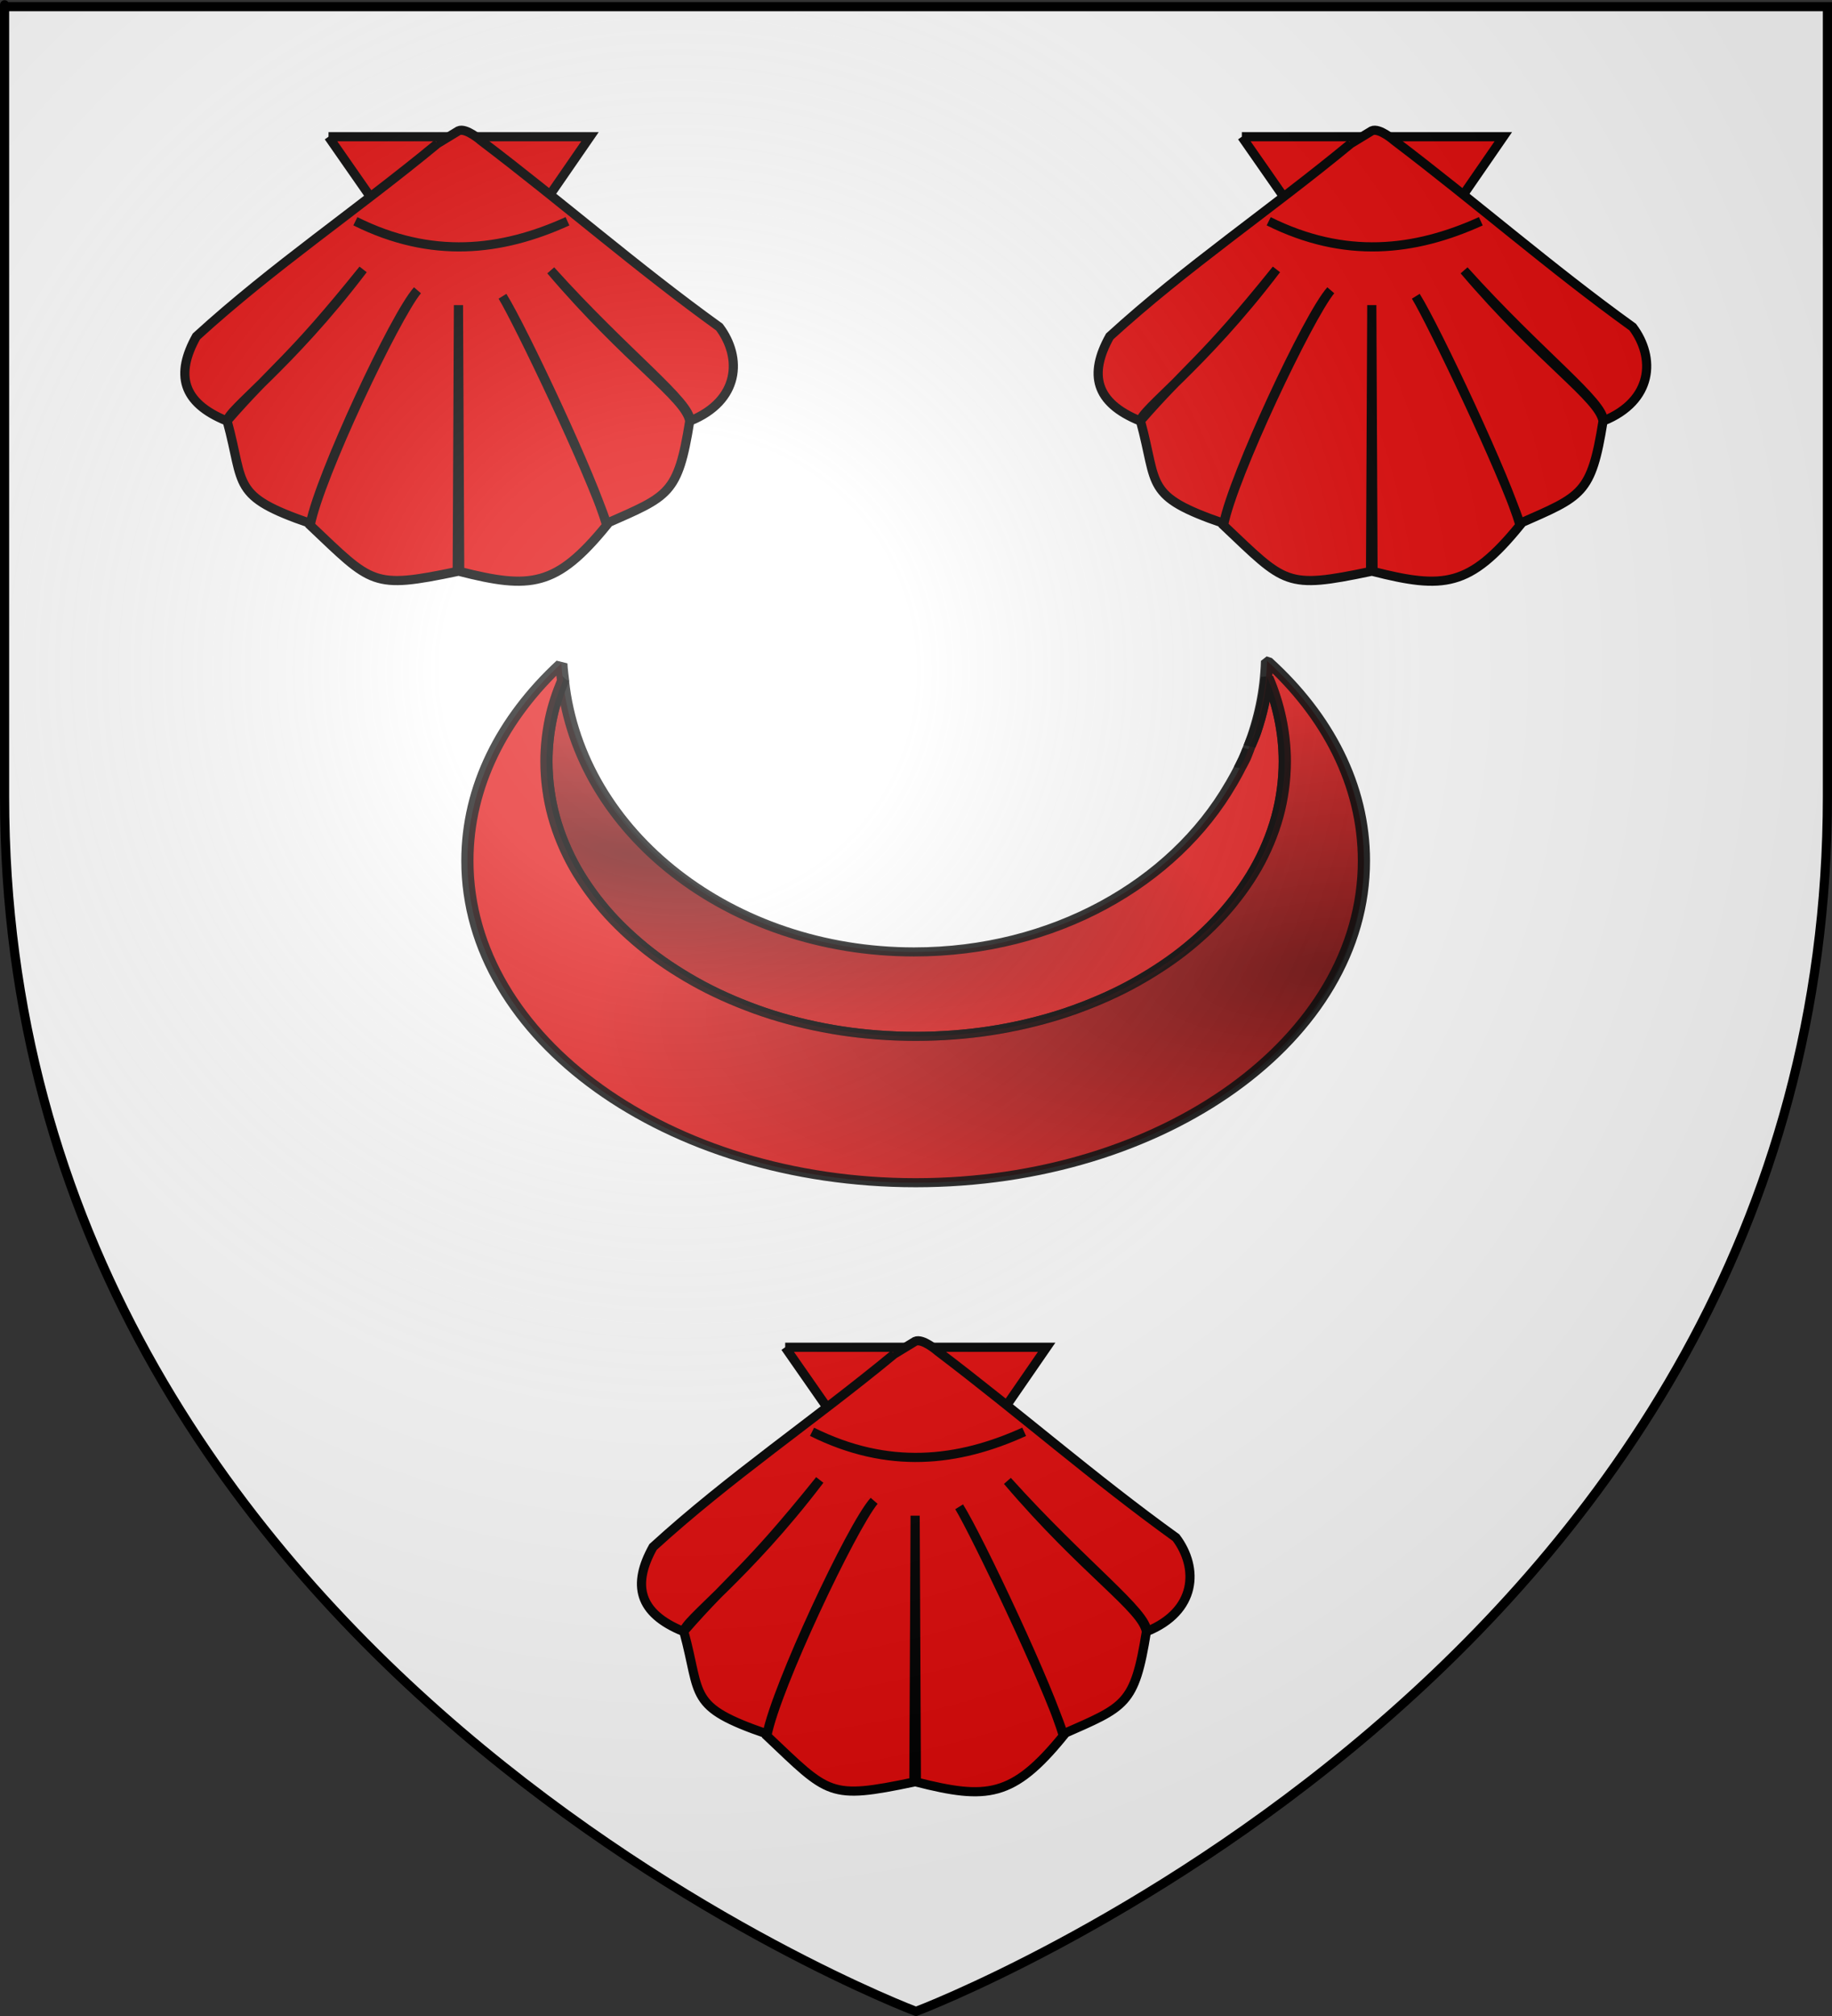<?xml version="1.0" encoding="UTF-8" standalone="no"?>
<svg
   xmlns:dc="http://purl.org/dc/elements/1.1/"
   xmlns:cc="http://creativecommons.org/ns#"
   xmlns:rdf="http://www.w3.org/1999/02/22-rdf-syntax-ns#"
   xmlns:svg="http://www.w3.org/2000/svg"
   xmlns="http://www.w3.org/2000/svg"
   xmlns:xlink="http://www.w3.org/1999/xlink"
   xmlns:sodipodi="http://sodipodi.sourceforge.net/DTD/sodipodi-0.dtd"
   xmlns:inkscape="http://www.inkscape.org/namespaces/inkscape"
   height="660"
   width="600"
   version="1.0"
   id="svg2"
   sodipodi:version="0.32"
   inkscape:version="0.48.1 "
   sodipodi:docname="Ecu_d'argent_au_croissant_de_gueules.svg"
   inkscape:export-filename="/Users/olivier/Desktop/Blason Rouge/Blason_Vide_3D.png"
   inkscape:export-xdpi="144"
   inkscape:export-ydpi="144"
   inkscape:output_extension="org.inkscape.output.svg.inkscape">
  <rect width="100%" height="100%" fill="#333333" stroke="none"/>
  <sodipodi:namedview
     inkscape:window-height="706"
     inkscape:window-width="1366"
     inkscape:pageshadow="2"
     inkscape:pageopacity="0.0"
     guidetolerance="10.0"
     gridtolerance="10.0"
     objecttolerance="10.0"
     borderopacity="1.0"
     bordercolor="#666666"
     pagecolor="#ffffff"
     id="base"
     showgrid="false"
     height="660px"
     inkscape:zoom="0.51818182"
     inkscape:cx="-31.929823"
     inkscape:cy="484.38596"
     inkscape:window-x="-8"
     inkscape:window-y="-8"
     inkscape:current-layer="layer4"
     showguides="true"
     inkscape:guide-bbox="true"
     inkscape:window-maximized="1">
    <sodipodi:guide
       orientation="1,0"
       position="299.123,279.825"
       id="guide5038" />
  </sodipodi:namedview>
  <desc
     id="desc4">Flag of Canton of Valais (Wallis)</desc>
  <defs
     id="defs6">
    <inkscape:perspective
       sodipodi:type="inkscape:persp3d"
       inkscape:vp_x="-50 : 600 : 1"
       inkscape:vp_y="0 : 1000 : 0"
       inkscape:vp_z="700 : 600 : 1"
       inkscape:persp3d-origin="300 : 400 : 1"
       id="perspective9009" />
    <inkscape:perspective
       sodipodi:type="inkscape:persp3d"
       inkscape:vp_x="-50 : 600 : 1"
       inkscape:vp_y="0 : 1000 : 0"
       inkscape:vp_z="700 : 600 : 1"
       inkscape:persp3d-origin="300 : 400 : 1"
       id="perspective4459" />
    <inkscape:perspective
       sodipodi:type="inkscape:persp3d"
       inkscape:vp_x="-50 : 600 : 1"
       inkscape:vp_y="0 : 1000 : 0"
       inkscape:vp_z="700 : 600 : 1"
       inkscape:persp3d-origin="300 : 400 : 1"
       id="perspective10025" />
    <inkscape:perspective
       sodipodi:type="inkscape:persp3d"
       inkscape:vp_x="-50 : 600 : 1"
       inkscape:vp_y="0 : 1000 : 0"
       inkscape:vp_z="700 : 600 : 1"
       inkscape:persp3d-origin="300 : 400 : 1"
       id="perspective14654" />
    <inkscape:perspective
       sodipodi:type="inkscape:persp3d"
       inkscape:vp_x="-50 : 600 : 1"
       inkscape:vp_y="0 : 1000 : 0"
       inkscape:vp_z="700 : 600 : 1"
       inkscape:persp3d-origin="300 : 400 : 1"
       id="perspective10951" />
    <linearGradient
       id="linearGradient2893">
      <stop
         style="stop-color:white;stop-opacity:0.314;"
         offset="0"
         id="stop2895" />
      <stop
         id="stop2897"
         offset="0.19"
         style="stop-color:white;stop-opacity:0.251;" />
      <stop
         style="stop-color:#6b6b6b;stop-opacity:0.125;"
         offset="0.6"
         id="stop2901" />
      <stop
         style="stop-color:black;stop-opacity:0.125;"
         offset="1"
         id="stop2899" />
    </linearGradient>
    <linearGradient
       id="linearGradient2885">
      <stop
         id="stop2887"
         offset="0"
         style="stop-color:white;stop-opacity:1;" />
      <stop
         style="stop-color:white;stop-opacity:1;"
         offset="0.229"
         id="stop2891" />
      <stop
         id="stop2889"
         offset="1"
         style="stop-color:black;stop-opacity:1;" />
    </linearGradient>
    <linearGradient
       id="linearGradient2955">
      <stop
         id="stop2867"
         offset="0"
         style="stop-color:#fd0000;stop-opacity:1;" />
      <stop
         style="stop-color:#e77275;stop-opacity:0.659;"
         offset="0.5"
         id="stop2873" />
      <stop
         style="stop-color:black;stop-opacity:0.323;"
         offset="1"
         id="stop2959" />
    </linearGradient>
    <radialGradient
       inkscape:collect="always"
       xlink:href="#linearGradient2955"
       id="radialGradient2961"
       cx="225.524"
       cy="218.901"
       fx="225.524"
       fy="218.901"
       r="300"
       gradientTransform="matrix(-4.167939e-4,2.183,-1.884,-3.599562e-4,615.597,-289.121)"
       gradientUnits="userSpaceOnUse" />
    <polygon
       id="star"
       transform="scale(53,53)"
       points="0,-1 0.588,0.809 -0.951,-0.309 0.951,-0.309 -0.588,0.809 0,-1 " />
    <clipPath
       id="clip">
      <path
         d="M 0,-200 L 0,600 L 300,600 L 300,-200 L 0,-200 z "
         id="path10" />
    </clipPath>
    <radialGradient
       inkscape:collect="always"
       xlink:href="#linearGradient2955"
       id="radialGradient1911"
       gradientUnits="userSpaceOnUse"
       gradientTransform="matrix(-4.167939e-4,2.183,-1.884,-3.599562e-4,615.597,-289.121)"
       cx="225.524"
       cy="218.901"
       fx="225.524"
       fy="218.901"
       r="300" />
    <radialGradient
       inkscape:collect="always"
       xlink:href="#linearGradient2955"
       id="radialGradient2865"
       gradientUnits="userSpaceOnUse"
       gradientTransform="matrix(0,1.749,-1.593,-1.049767e-7,551.788,-191.29)"
       cx="225.524"
       cy="218.901"
       fx="225.524"
       fy="218.901"
       r="300" />
    <radialGradient
       inkscape:collect="always"
       xlink:href="#linearGradient2955"
       id="radialGradient2871"
       gradientUnits="userSpaceOnUse"
       gradientTransform="matrix(0,1.386,-1.323,-5.741131e-8,-158.082,-109.541)"
       cx="225.524"
       cy="218.901"
       fx="225.524"
       fy="218.901"
       r="300" />
    <radialGradient
       inkscape:collect="always"
       xlink:href="#linearGradient2893"
       id="radialGradient3163"
       gradientUnits="userSpaceOnUse"
       gradientTransform="matrix(1.353,0,0,1.349,-77.629,-85.747)"
       cx="221.445"
       cy="226.331"
       fx="221.445"
       fy="226.331"
       r="300" />
    <radialGradient
       gradientTransform="matrix(0,1.386,-1.323,-5.741131e-8,-158.082,-109.541)"
       gradientUnits="userSpaceOnUse"
       xlink:href="#linearGradient2955"
       id="radialGradient6397"
       fy="218.901"
       fx="225.524"
       r="300"
       cy="218.901"
       cx="225.524" />
    <radialGradient
       gradientTransform="matrix(0,1.749,-1.593,-1.049767e-7,551.788,-191.29)"
       gradientUnits="userSpaceOnUse"
       xlink:href="#linearGradient2955"
       id="radialGradient6395"
       fy="218.901"
       fx="225.524"
       r="300"
       cy="218.901"
       cx="225.524" />
    <radialGradient
       gradientTransform="matrix(-4.167939e-4,2.183,-1.884,-3.599562e-4,615.597,-289.121)"
       gradientUnits="userSpaceOnUse"
       xlink:href="#linearGradient2955"
       id="radialGradient6393"
       fy="218.901"
       fx="225.524"
       r="300"
       cy="218.901"
       cx="225.524" />
    <clipPath
       id="clipPath6389">
      <path
         id="path6391"
         d="M 0,-200 L 0,600 L 300,600 L 300,-200 L 0,-200 z " />
    </clipPath>
    <polygon
       id="polygon6387"
       transform="scale(53,53)"
       points="0,-1 0.588,0.809 -0.951,-0.309 0.951,-0.309 -0.588,0.809 0,-1 " />
    <radialGradient
       gradientTransform="matrix(-4.167939e-4,2.183,-1.884,-3.599562e-4,615.597,-289.121)"
       gradientUnits="userSpaceOnUse"
       xlink:href="#linearGradient2955"
       id="radialGradient6385"
       fy="218.901"
       fx="225.524"
       r="300"
       cy="218.901"
       cx="225.524" />
    <linearGradient
       id="linearGradient6377">
      <stop
         id="stop6379"
         offset="0"
         style="stop-color:#fd0000;stop-opacity:1" />
      <stop
         id="stop6381"
         offset="0.5"
         style="stop-color:#e77275;stop-opacity:0.659" />
      <stop
         id="stop6383"
         offset="1"
         style="stop-color:black;stop-opacity:0.323" />
    </linearGradient>
    <linearGradient
       id="linearGradient6369">
      <stop
         id="stop6371"
         offset="0"
         style="stop-color:white;stop-opacity:1" />
      <stop
         id="stop6373"
         offset="0.229"
         style="stop-color:white;stop-opacity:1" />
      <stop
         id="stop6375"
         offset="1"
         style="stop-color:black;stop-opacity:1" />
    </linearGradient>
    <linearGradient
       id="linearGradient6359">
      <stop
         id="stop6361"
         offset="0"
         style="stop-color:white;stop-opacity:0.314" />
      <stop
         id="stop6363"
         offset="0.19"
         style="stop-color:white;stop-opacity:0.251" />
      <stop
         id="stop6365"
         offset="0.6"
         style="stop-color:#6b6b6b;stop-opacity:0.125" />
      <stop
         id="stop6367"
         offset="1"
         style="stop-color:black;stop-opacity:0.125" />
    </linearGradient>
    <linearGradient
       id="linearGradient6465">
      <stop
         style="stop-color:white;stop-opacity:0.314"
         offset="0"
         id="stop6467" />
      <stop
         style="stop-color:white;stop-opacity:0.251"
         offset="0.19"
         id="stop6469" />
      <stop
         style="stop-color:#6b6b6b;stop-opacity:0.125"
         offset="0.6"
         id="stop6471" />
      <stop
         style="stop-color:black;stop-opacity:0.125"
         offset="1"
         id="stop6473" />
    </linearGradient>
    <linearGradient
       id="linearGradient6457">
      <stop
         style="stop-color:white;stop-opacity:1"
         offset="0"
         id="stop6459" />
      <stop
         style="stop-color:white;stop-opacity:1"
         offset="0.229"
         id="stop6461" />
      <stop
         style="stop-color:black;stop-opacity:1"
         offset="1"
         id="stop6463" />
    </linearGradient>
    <linearGradient
       id="linearGradient6449">
      <stop
         style="stop-color:#fd0000;stop-opacity:1"
         offset="0"
         id="stop6451" />
      <stop
         style="stop-color:#e77275;stop-opacity:0.659"
         offset="0.5"
         id="stop6453" />
      <stop
         style="stop-color:black;stop-opacity:0.323"
         offset="1"
         id="stop6455" />
    </linearGradient>
    <radialGradient
       cx="225.524"
       cy="218.901"
       r="300"
       fx="225.524"
       fy="218.901"
       id="radialGradient6447"
       xlink:href="#linearGradient2955"
       gradientUnits="userSpaceOnUse"
       gradientTransform="matrix(-4.167939e-4,2.183,-1.884,-3.599562e-4,615.597,-289.121)" />
    <polygon
       points="0,-1 0.588,0.809 -0.951,-0.309 0.951,-0.309 -0.588,0.809 0,-1 "
       transform="scale(53,53)"
       id="polygon6445" />
    <clipPath
       id="clipPath6441">
      <path
         d="M 0,-200 L 0,600 L 300,600 L 300,-200 L 0,-200 z "
         id="path6443" />
    </clipPath>
    <radialGradient
       cx="225.524"
       cy="218.901"
       r="300"
       fx="225.524"
       fy="218.901"
       id="radialGradient6439"
       xlink:href="#linearGradient2955"
       gradientUnits="userSpaceOnUse"
       gradientTransform="matrix(-4.167939e-4,2.183,-1.884,-3.599562e-4,615.597,-289.121)" />
    <radialGradient
       cx="225.524"
       cy="218.901"
       r="300"
       fx="225.524"
       fy="218.901"
       id="radialGradient6437"
       xlink:href="#linearGradient2955"
       gradientUnits="userSpaceOnUse"
       gradientTransform="matrix(0,1.749,-1.593,-1.049767e-7,551.788,-191.29)" />
    <radialGradient
       cx="225.524"
       cy="218.901"
       r="300"
       fx="225.524"
       fy="218.901"
       id="radialGradient6435"
       xlink:href="#linearGradient2955"
       gradientUnits="userSpaceOnUse"
       gradientTransform="matrix(0,1.386,-1.323,-5.741131e-8,-158.082,-109.541)" />
    <inkscape:perspective
       id="perspective11825"
       inkscape:persp3d-origin="300 : 400 : 1"
       inkscape:vp_z="700 : 600 : 1"
       inkscape:vp_y="0 : 1000 : 0"
       inkscape:vp_x="-50 : 600 : 1"
       sodipodi:type="inkscape:persp3d" />
    <radialGradient
       r="73.516"
       fy="112.17"
       fx="154.772"
       cy="112.17"
       cx="154.772"
       gradientTransform="matrix(-0.115,-0.826,1.629,-0.226,199.173,266.746)"
       gradientUnits="userSpaceOnUse"
       id="radialGradient9192"
       xlink:href="#linearGradient8173"
       inkscape:collect="always" />
    <radialGradient
       r="60.547"
       fy="70.816"
       fx="49.017"
       cy="70.816"
       cx="49.017"
       gradientTransform="matrix(1.651,0.376,-0.145,0.637,178.829,24.675)"
       gradientUnits="userSpaceOnUse"
       id="radialGradient9190"
       xlink:href="#linearGradient9154"
       inkscape:collect="always" />
    <radialGradient
       r="73.516"
       fy="112.17"
       fx="154.772"
       cy="112.17"
       cx="154.772"
       gradientTransform="matrix(-0.115,-0.826,1.629,-0.226,199.173,268.13)"
       gradientUnits="userSpaceOnUse"
       id="radialGradient9179"
       xlink:href="#linearGradient8173"
       inkscape:collect="always" />
    <radialGradient
       r="60.547"
       fy="70.816"
       fx="49.017"
       cy="70.816"
       cx="49.017"
       gradientTransform="matrix(1.651,0.376,-0.145,0.637,178.829,27.442)"
       gradientUnits="userSpaceOnUse"
       id="radialGradient9177"
       xlink:href="#linearGradient9154"
       inkscape:collect="always" />
    <radialGradient
       gradientUnits="userSpaceOnUse"
       gradientTransform="matrix(1.651,0.376,-0.145,0.637,178.829,27.442)"
       r="60.547"
       fy="70.816"
       fx="49.017"
       cy="70.816"
       cx="49.017"
       id="radialGradient9160"
       xlink:href="#linearGradient9154"
       inkscape:collect="always" />
    <radialGradient
       gradientUnits="userSpaceOnUse"
       gradientTransform="matrix(-0.115,-0.826,1.629,-0.226,199.173,268.13)"
       r="73.516"
       fy="112.17"
       fx="154.772"
       cy="112.17"
       cx="154.772"
       id="radialGradient8179"
       xlink:href="#linearGradient8173"
       inkscape:collect="always" />
    <radialGradient
       r="300"
       fy="226.331"
       fx="221.445"
       cy="226.331"
       cx="221.445"
       gradientTransform="matrix(1.353,0,0,1.349,174.466,-82.246)"
       gradientUnits="userSpaceOnUse"
       id="radialGradient2186"
       xlink:href="#linearGradient2893"
       inkscape:collect="always" />
    <radialGradient
       gradientTransform="matrix(1.353,0,0,1.349,-77.629,-85.747)"
       gradientUnits="userSpaceOnUse"
       xlink:href="#linearGradient2893"
       id="radialGradient4654"
       fy="226.331"
       fx="221.445"
       r="300"
       cy="226.331"
       cx="221.445" />
    <linearGradient
       id="linearGradient4644">
      <stop
         id="stop4646"
         offset="0"
         style="stop-color:#ffffff;stop-opacity:0.314" />
      <stop
         id="stop4648"
         offset="0.19"
         style="stop-color:#ffffff;stop-opacity:0.251" />
      <stop
         id="stop4650"
         offset="0.6"
         style="stop-color:#6b6b6b;stop-opacity:0.125" />
      <stop
         id="stop4652"
         offset="1"
         style="stop-color:#000000;stop-opacity:0.125" />
    </linearGradient>
    <linearGradient
       id="linearGradient6210">
      <stop
         style="stop-color:#1e1e1e;stop-opacity:0.588;"
         offset="0"
         id="stop6212" />
      <stop
         style="stop-color:#ffffff;stop-opacity:0.251"
         offset="0.19"
         id="stop6214" />
      <stop
         style="stop-color:#6b6b6b;stop-opacity:0.125"
         offset="0.6"
         id="stop6216" />
      <stop
         style="stop-color:#000000;stop-opacity:0.404"
         offset="1"
         id="stop6218" />
    </linearGradient>
    <linearGradient
       id="linearGradient8173"
       inkscape:collect="always">
      <stop
         id="stop8175"
         offset="0"
         style="stop-color:#000000;stop-opacity:1;" />
      <stop
         id="stop8177"
         offset="1"
         style="stop-color:#000000;stop-opacity:0;" />
    </linearGradient>
    <linearGradient
       id="linearGradient9154"
       inkscape:collect="always">
      <stop
         id="stop9156"
         offset="0"
         style="stop-color:#000000;stop-opacity:1;" />
      <stop
         id="stop9158"
         offset="1"
         style="stop-color:#000000;stop-opacity:0;" />
    </linearGradient>
    <inkscape:perspective
       id="perspective4630"
       inkscape:persp3d-origin="300 : 400 : 1"
       inkscape:vp_z="700 : 600 : 1"
       inkscape:vp_y="0 : 1000 : 0"
       inkscape:vp_x="-50 : 600 : 1"
       sodipodi:type="inkscape:persp3d" />
    <radialGradient
       inkscape:collect="always"
       xlink:href="#linearGradient9154"
       id="radialGradient5063"
       gradientUnits="userSpaceOnUse"
       gradientTransform="matrix(1.651,0.376,-0.145,0.637,178.829,24.675)"
       cx="49.017"
       cy="70.816"
       fx="49.017"
       fy="70.816"
       r="60.547" />
    <radialGradient
       inkscape:collect="always"
       xlink:href="#linearGradient8173"
       id="radialGradient5065"
       gradientUnits="userSpaceOnUse"
       gradientTransform="matrix(-0.115,-0.826,1.629,-0.226,199.173,266.746)"
       cx="154.772"
       cy="112.17"
       fx="154.772"
       fy="112.17"
       r="73.516" />
  </defs>
  <g
     inkscape:groupmode="layer"
     id="layer3"
     inkscape:label="Fond écu"
     style="display:inline"
     sodipodi:insensitive="true">
    <path
       id="path2855"
       style="fill:#ffffff;fill-opacity:1;fill-rule:evenodd;stroke:none;stroke-width:1px;stroke-linecap:butt;stroke-linejoin:miter;stroke-opacity:1"
       d="M 300,658.5 C 300,658.5 598.5,546.18 598.5,260.728 C 598.5,-24.723 598.5,2.176 598.5,2.176 L 1.5,2.176 L 1.5,260.728 C 1.5,546.18 300,658.5 300,658.5 z"
       sodipodi:nodetypes="cccccc" />
  </g>
  <g
     inkscape:groupmode="layer"
     id="layer4"
     inkscape:label="Meubles"
     style="display:inline">
    <g
       id="g6475"
       inkscape:label="Calque 1"
       transform="translate(-62.857,-493.791)">
      <g
         transform="translate(62.857,493.791)"
         style="display:inline"
         id="g6477">
        <g
           id="g5810" />
        <g
           id="g6515">
          <rect
             id="rect4923"
             style="fill:none;stroke:none;display:inline"
             y="3.375078e-014"
             x="0"
             height="660"
             width="600" />
        </g>
      </g>
      <rect
         y="686.648"
         x="314.286"
         height="45.714"
         width="0"
         id="rect4632"
         style="fill:#ff0000;fill-opacity:1;stroke-width:5.394;stroke-miterlimit:4;stroke-dasharray:none" />
    </g>
    <g
       id="g5040"
       transform="translate(-6,0)">
      <g
         transform="matrix(1.997,0,0,1.487,124.078,196.589)"
         id="g4663">
        <g
           style="stroke:#000000;stroke-width:7.082;stroke-miterlimit:4;stroke-opacity:1;stroke-dasharray:none;display:inline"
           id="g2171"
           transform="matrix(0.414,0,0,0.433,175.146,-45.591)" />
        <g
           id="g9181"
           transform="translate(-5.252,-14.005)">
          <g
             transform="translate(0,-1.348)"
             id="g6194">
            <path
               inkscape:connector-curvature="0"
               style="opacity:0.9;fill:#fcef3c;fill-opacity:1;fill-rule:evenodd;stroke:#000000;stroke-width:2;stroke-linejoin:bevel;stroke-miterlimit:4;stroke-opacity:1;stroke-dasharray:none"
               d="m 149.519,52.07 c 0.233,-0.62 0.502,-1.214 0.719,-1.844 0.238,-0.692 0.407,-1.422 0.625,-2.125 -0.402,1.344 -0.868,2.665 -1.344,3.969 z"
               id="path2237" />
            <path
               inkscape:connector-curvature="0"
               style="opacity:0.9;fill:#e20909;fill-opacity:1;fill-rule:evenodd;stroke:#000000;stroke-width:2;stroke-linejoin:bevel;stroke-miterlimit:4;stroke-opacity:1;stroke-dasharray:none"
               d="m 38.456,32.976 c -0.83,2.699 -1.522,5.468 -1.969,8.312 -0.485,3.089 -0.75,6.243 -0.75,9.469 0,2.089 0.106,4.152 0.312,6.188 0.207,2.035 0.503,4.029 0.906,6 0.404,1.971 0.91,3.917 1.5,5.812 0.59,1.896 1.265,3.751 2.031,5.562 0.767,1.811 1.63,3.565 2.562,5.281 0.933,1.716 1.943,3.389 3.031,5 1.089,1.611 2.265,3.16 3.5,4.656 1.235,1.496 2.536,2.942 3.906,4.312 1.37,1.37 2.817,2.672 4.312,3.906 1.496,1.235 3.045,2.411 4.656,3.5 1.611,1.089 3.284,2.099 5,3.031 1.716,0.933 3.47,1.796 5.281,2.562 1.811,0.767 3.667,1.441 5.562,2.031 1.896,0.59 3.842,1.096 5.812,1.5 1.971,0.404 3.965,0.699 6,0.906 2.035,0.207 4.098,0.312 6.188,0.312 2.089,0 4.153,-0.106 6.188,-0.312 2.035,-0.207 4.03,-0.503 6,-0.906 1.97,-0.404 3.917,-0.91 5.812,-1.5 1.895,-0.59 3.752,-1.265 5.562,-2.031 1.81,-0.767 3.566,-1.63 5.281,-2.562 1.715,-0.933 3.39,-1.943 5,-3.031 1.61,-1.089 3.161,-2.265 4.656,-3.5 1.495,-1.235 2.943,-2.536 4.312,-3.906 1.369,-1.37 2.673,-2.817 3.906,-4.312 1.234,-1.496 2.381,-3.045 3.469,-4.656 1.088,-1.611 2.099,-3.284 3.031,-5 0.932,-1.716 1.797,-3.47 2.562,-5.281 0.766,-1.811 1.442,-3.667 2.031,-5.562 0.59,-1.896 1.097,-3.842 1.5,-5.812 0.403,-1.971 0.7,-3.965 0.906,-6 0.207,-2.035 0.312,-4.098 0.312,-6.188 0,-3.226 -0.265,-6.379 -0.75,-9.469 -0.485,-3.089 -1.189,-6.115 -2.125,-9.031 -0.167,2.094 -0.414,4.154 -0.75,6.188 -0.336,2.033 -0.754,4.037 -1.25,6 -0.258,1.02 -0.607,2.001 -0.906,3 -0.063,0.219 -0.122,0.438 -0.188,0.656 -0.218,0.703 -0.387,1.433 -0.625,2.125 -0.217,0.63 -0.485,1.224 -0.719,1.844 -0.441,1.211 -0.935,2.389 -1.438,3.562 -0.018,0.043 -0.044,0.082 -0.062,0.125 -9.411,21.863 -29.11,36.969 -51.969,36.969 -30.172,-1e-5 -54.899,-26.269 -57.594,-59.75 z"
               id="path2235" />
            <path
               inkscape:connector-curvature="0"
               style="opacity:0.9;fill:#e20909;fill-opacity:1;fill-rule:evenodd;stroke:#000000;stroke-width:2;stroke-linejoin:bevel;stroke-miterlimit:4;stroke-opacity:1;stroke-dasharray:none"
               d="m 153.925,28.664 c -0.149,6.549 -1.159,12.842 -2.875,18.781 0.3,-0.999 0.648,-1.98 0.906,-3 0.496,-1.963 0.914,-3.967 1.25,-6 0.336,-2.033 0.583,-4.093 0.75,-6.188 0.936,2.917 1.64,5.942 2.125,9.031 0.485,3.089 0.75,6.243 0.75,9.469 0,2.089 -0.106,4.152 -0.312,6.188 -0.207,2.035 -0.503,4.029 -0.906,6 -0.403,1.971 -0.91,3.917 -1.5,5.812 -0.59,1.896 -1.265,3.751 -2.031,5.562 -0.766,1.811 -1.631,3.565 -2.562,5.281 -0.932,1.716 -1.943,3.389 -3.031,5 -1.088,1.611 -2.235,3.16 -3.469,4.656 -1.234,1.496 -2.537,2.942 -3.906,4.312 -1.369,1.37 -2.818,2.672 -4.312,3.906 -1.495,1.235 -3.046,2.411 -4.656,3.5 -1.61,1.089 -3.285,2.099 -5,3.031 -1.715,0.933 -3.471,1.796 -5.281,2.562 -1.81,0.767 -3.667,1.441 -5.562,2.031 -1.895,0.59 -3.842,1.096 -5.812,1.5 -1.97,0.404 -3.965,0.699 -6,0.906 -2.035,0.207 -4.098,0.312 -6.188,0.312 -2.089,0 -4.152,-0.106 -6.188,-0.312 -2.035,-0.207 -4.029,-0.503 -6,-0.906 -1.971,-0.404 -3.917,-0.91 -5.812,-1.5 -1.896,-0.59 -3.751,-1.265 -5.562,-2.031 -1.811,-0.767 -3.565,-1.63 -5.281,-2.562 -1.716,-0.933 -3.389,-1.943 -5,-3.031 -1.611,-1.089 -3.16,-2.265 -4.656,-3.5 -1.496,-1.235 -2.942,-2.536 -4.312,-3.906 -1.37,-1.37 -2.672,-2.817 -3.906,-4.312 -1.235,-1.496 -2.411,-3.045 -3.5,-4.656 -1.089,-1.611 -2.099,-3.284 -3.031,-5 -0.933,-1.716 -1.796,-3.47 -2.562,-5.281 -0.767,-1.811 -1.441,-3.667 -2.031,-5.562 -0.59,-1.896 -1.096,-3.842 -1.5,-5.812 -0.404,-1.971 -0.699,-3.965 -0.906,-6 -0.207,-2.035 -0.312,-4.098 -0.312,-6.188 0,-3.226 0.265,-6.379 0.75,-9.469 0.446,-2.844 1.139,-5.613 1.969,-8.312 -0.1,-1.246 -0.243,-2.484 -0.281,-3.75 -9.662,12.001 -15.406,27.08 -15.406,43.438 0,39.138 32.944,70.875 73.531,70.875 40.587,0 73.5,-31.737 73.5,-70.875 0,-16.618 -5.934,-31.908 -15.875,-44 z"
               id="path2186" />
          </g>
          <g
             transform="translate(-200.451,-18.432)"
             id="g9169">
            <path
               inkscape:connector-curvature="0"
               style="opacity:0.5;fill:url(#radialGradient5063);fill-opacity:1;fill-rule:evenodd;stroke:#000000;stroke-width:0;stroke-linejoin:bevel;stroke-miterlimit:4;stroke-opacity:1;stroke-dasharray:none"
               d="m 238.907,49.369 c -0.83,2.699 -1.522,5.468 -1.969,8.312 -0.485,3.089 -0.75,6.243 -0.75,9.469 0,2.089 0.106,4.152 0.312,6.188 0.207,2.035 0.503,4.029 0.906,6 0.404,1.971 0.91,3.917 1.5,5.812 0.59,1.896 1.265,3.751 2.031,5.562 0.767,1.811 1.63,3.565 2.562,5.281 0.933,1.716 1.943,3.389 3.031,5 1.089,1.611 2.265,3.16 3.5,4.656 1.235,1.496 2.536,2.942 3.906,4.312 1.37,1.37 2.817,2.672 4.312,3.906 1.496,1.235 3.045,2.411 4.656,3.5 1.611,1.089 3.284,2.099 5,3.031 1.716,0.933 3.47,1.796 5.281,2.562 1.811,0.767 3.667,1.441 5.562,2.031 1.896,0.59 3.842,1.096 5.812,1.5 1.971,0.404 3.965,0.699 6,0.906 2.035,0.207 4.098,0.312 6.188,0.312 2.089,0 4.153,-0.106 6.188,-0.312 2.035,-0.207 4.03,-0.503 6,-0.906 1.97,-0.404 3.917,-0.91 5.812,-1.5 1.895,-0.59 3.752,-1.265 5.562,-2.031 1.81,-0.767 3.566,-1.63 5.281,-2.562 1.715,-0.933 3.39,-1.943 5,-3.031 1.61,-1.089 3.161,-2.265 4.656,-3.5 1.495,-1.235 2.943,-2.536 4.312,-3.906 1.369,-1.37 2.673,-2.817 3.906,-4.312 1.234,-1.496 2.381,-3.045 3.469,-4.656 1.088,-1.611 2.099,-3.284 3.031,-5 0.932,-1.716 1.797,-3.47 2.562,-5.281 0.766,-1.811 1.442,-3.667 2.031,-5.562 0.59,-1.896 1.097,-3.842 1.5,-5.812 0.403,-1.971 0.7,-3.965 0.906,-6 0.207,-2.035 0.312,-4.098 0.312,-6.188 0,-3.226 -0.265,-6.379 -0.75,-9.469 -0.485,-3.089 -1.189,-6.115 -2.125,-9.031 -0.167,2.094 -0.414,4.154 -0.75,6.188 -0.336,2.033 -0.754,4.037 -1.25,6 -0.258,1.02 -0.607,2.001 -0.906,3 -0.063,0.219 -0.122,0.438 -0.188,0.656 -0.218,0.703 -0.387,1.433 -0.625,2.125 -0.217,0.63 -0.485,1.224 -0.719,1.844 -0.441,1.211 -0.935,2.389 -1.438,3.562 -0.018,0.043 -0.044,0.082 -0.062,0.125 -9.411,21.863 -29.11,36.969 -51.969,36.969 -30.172,-1e-5 -54.899,-26.269 -57.594,-59.75 z"
               id="path4189" />
            <path
               inkscape:connector-curvature="0"
               style="opacity:0.5;fill:url(#radialGradient5065);fill-opacity:1;fill-rule:evenodd;stroke:#000000;stroke-width:0;stroke-linejoin:bevel;stroke-miterlimit:4;stroke-opacity:1;stroke-dasharray:none"
               d="m 354.376,46.44 c -0.149,6.549 -1.159,12.842 -2.875,18.781 0.3,-0.999 0.648,-1.98 0.906,-3 0.496,-1.963 0.914,-3.967 1.25,-6 0.336,-2.033 0.583,-4.093 0.75,-6.188 0.936,2.917 1.64,5.942 2.125,9.031 0.485,3.089 0.75,6.243 0.75,9.469 0,2.089 -0.106,4.152 -0.312,6.188 -0.207,2.035 -0.503,4.029 -0.906,6 -0.403,1.971 -0.91,3.917 -1.5,5.813 -0.59,1.896 -1.265,3.751 -2.031,5.563 -0.766,1.811 -1.631,3.565 -2.562,5.281 -0.932,1.716 -1.943,3.389 -3.031,5 -1.088,1.611 -2.235,3.16 -3.469,4.656 -1.234,1.496 -2.537,2.942 -3.906,4.312 -1.369,1.37 -2.818,2.672 -4.312,3.906 -1.495,1.235 -3.046,2.411 -4.656,3.5 -1.61,1.089 -3.285,2.099 -5,3.031 -1.715,0.933 -3.471,1.796 -5.281,2.562 -1.81,0.767 -3.667,1.441 -5.562,2.031 -1.895,0.59 -3.842,1.096 -5.812,1.5 -1.97,0.404 -3.965,0.699 -6,0.906 -2.035,0.207 -4.098,0.312 -6.188,0.312 -2.089,0 -4.152,-0.106 -6.188,-0.312 -2.035,-0.207 -4.029,-0.503 -6,-0.906 -1.971,-0.404 -3.917,-0.91 -5.812,-1.5 -1.896,-0.59 -3.751,-1.265 -5.562,-2.031 -1.811,-0.767 -3.565,-1.63 -5.281,-2.562 -1.716,-0.933 -3.389,-1.943 -5,-3.031 -1.611,-1.089 -3.16,-2.265 -4.656,-3.5 -1.496,-1.235 -2.942,-2.536 -4.312,-3.906 -1.37,-1.37 -2.672,-2.817 -3.906,-4.312 -1.235,-1.496 -2.411,-3.045 -3.5,-4.656 -1.089,-1.611 -2.099,-3.284 -3.031,-5 -0.933,-1.716 -1.796,-3.47 -2.562,-5.281 -0.767,-1.811 -1.441,-3.667 -2.031,-5.563 -0.59,-1.896 -1.096,-3.842 -1.5,-5.813 -0.404,-1.971 -0.699,-3.965 -0.906,-6 -0.207,-2.035 -0.312,-4.098 -0.312,-6.188 0,-3.226 0.265,-6.379 0.75,-9.469 0.446,-2.844 1.139,-5.613 1.969,-8.312 -0.1,-1.246 -0.243,-2.484 -0.281,-3.75 -9.662,12.001 -15.406,27.08 -15.406,43.437 0,39.138 32.944,70.875 73.531,70.875 40.587,0 73.5,-31.737 73.5,-70.875 0,-16.618 -5.934,-31.908 -15.875,-44 z"
               id="path4191" />
          </g>
        </g>
      </g>
      <g
         id="g6317"
         style="fill:#e20909;fill-opacity:1;stroke:#000000;stroke-width:11.366;stroke-miterlimit:4;stroke-opacity:1;stroke-dasharray:none;display:inline"
         transform="matrix(0.264,0,0,0.264,57.89,-11.664)">
        <g
           id="g6319"
           style="fill:#e20909;fill-opacity:1;stroke:#000000;stroke-width:2.785;stroke-miterlimit:4;stroke-opacity:1;stroke-dasharray:none;display:inline"
           transform="matrix(4.082,0,0,4.082,-442.476,-370.971)">
          <path
             inkscape:connector-curvature="0"
             id="path6321"
             style="fill:#e20909;fill-opacity:1;fill-rule:evenodd;stroke:#000000;stroke-width:2.785;stroke-linecap:butt;stroke-linejoin:miter;stroke-miterlimit:4;stroke-opacity:1;stroke-dasharray:none"
             d="m 160.088,143.239 39.926,57.313 39.535,-57.313 -40.384,0 -39.078,0 z" />
          <path
             inkscape:connector-curvature="0"
             id="path6323"
             style="fill:#e20909;fill-opacity:1;fill-rule:evenodd;stroke:#000000;stroke-width:2.785;stroke-linecap:butt;stroke-linejoin:miter;stroke-miterlimit:4;stroke-opacity:1;stroke-dasharray:none"
             d="m 193.205,145.317 c -24.414,20.159 -49.987,37.339 -73.277,58.592 -6.371,11.439 -4.51,20.095 9.277,25.69 14.759,-16.923 18.769,-17.904 41.384,-46.036 -22.423,29.559 -41.451,42.844 -41.29,46.098 5.381,19.66 0.988,22.705 25.281,31.062 2.901,-14.41 25.627,-63.191 32.518,-70.813 -6.737,8.182 -29.756,56.595 -32.581,71.376 18.946,17.92 18.758,19.451 44.688,14.031 l 0.375,-80.91 0.375,80.91 c 21.424,5.42 29.314,4.79 44.656,-14.031 -3.592,-13.245 -25.625,-59.965 -31.648,-69.574 4.754,7.79 26.431,52.995 31.617,69.012 18.888,-8.358 21.702,-8.699 25.281,-31.062 -1.024,-6.998 -18.883,-18.38 -42.223,-45.815 23.118,25.668 42.651,40.11 42.316,45.753 15.187,-6.163 15.882,-19.269 8.924,-28.525 -25.178,-18.144 -47.188,-37.479 -72.368,-56.59 0,0 -4.642,-4.098 -6.931,-3.041 l -6.375,3.875 z" />
          <path
             inkscape:connector-curvature="0"
             id="path6325"
             style="fill:#e20909;fill-opacity:1;fill-rule:evenodd;stroke:#000000;stroke-width:2.785;stroke-linecap:butt;stroke-linejoin:miter;stroke-miterlimit:4;stroke-opacity:1;stroke-dasharray:none"
             d="m 168.248,168.921 c 23.134,11.519 44.287,9.173 64.465,0" />
        </g>
      </g>
      <g
         transform="matrix(0.264,0,0,0.264,357.013,-11.664)"
         style="fill:#e20909;fill-opacity:1;stroke:#000000;stroke-width:11.366;stroke-miterlimit:4;stroke-opacity:1;stroke-dasharray:none;display:inline"
         id="use3978">
        <g
           transform="matrix(4.082,0,0,4.082,-442.476,-370.971)"
           style="fill:#e20909;fill-opacity:1;stroke:#000000;stroke-width:2.785;stroke-miterlimit:4;stroke-opacity:1;stroke-dasharray:none;display:inline"
           id="g3192">
          <path
             d="m 160.088,143.239 39.926,57.313 39.535,-57.313 -40.384,0 -39.078,0 z"
             style="fill:#e20909;fill-opacity:1;fill-rule:evenodd;stroke:#000000;stroke-width:2.785;stroke-linecap:butt;stroke-linejoin:miter;stroke-miterlimit:4;stroke-opacity:1;stroke-dasharray:none"
             id="path3194"
             inkscape:connector-curvature="0" />
          <path
             d="m 193.205,145.317 c -24.414,20.159 -49.987,37.339 -73.277,58.592 -6.371,11.439 -4.51,20.095 9.277,25.69 14.759,-16.923 18.769,-17.904 41.384,-46.036 -22.423,29.559 -41.451,42.844 -41.29,46.098 5.381,19.66 0.988,22.705 25.281,31.062 2.901,-14.41 25.627,-63.191 32.518,-70.813 -6.737,8.182 -29.756,56.595 -32.581,71.376 18.946,17.92 18.758,19.451 44.688,14.031 l 0.375,-80.91 0.375,80.91 c 21.424,5.42 29.314,4.79 44.656,-14.031 -3.592,-13.245 -25.625,-59.965 -31.648,-69.574 4.754,7.79 26.431,52.995 31.617,69.012 18.888,-8.358 21.702,-8.699 25.281,-31.062 -1.024,-6.998 -18.883,-18.38 -42.223,-45.815 23.118,25.668 42.651,40.11 42.316,45.753 15.187,-6.163 15.882,-19.269 8.924,-28.525 -25.178,-18.144 -47.188,-37.479 -72.368,-56.59 0,0 -4.642,-4.098 -6.931,-3.041 l -6.375,3.875 z"
             style="fill:#e20909;fill-opacity:1;fill-rule:evenodd;stroke:#000000;stroke-width:2.785;stroke-linecap:butt;stroke-linejoin:miter;stroke-miterlimit:4;stroke-opacity:1;stroke-dasharray:none"
             id="path3196"
             inkscape:connector-curvature="0" />
          <path
             d="m 168.248,168.921 c 23.134,11.519 44.287,9.173 64.465,0"
             style="fill:#e20909;fill-opacity:1;fill-rule:evenodd;stroke:#000000;stroke-width:2.785;stroke-linecap:butt;stroke-linejoin:miter;stroke-miterlimit:4;stroke-opacity:1;stroke-dasharray:none"
             id="path3198"
             inkscape:connector-curvature="0" />
        </g>
      </g>
      <use
         style="fill:#e20909;fill-opacity:1;display:inline"
         height="660"
         width="600"
         transform="translate(-149.561,396.309)"
         id="use3980"
         xlink:href="#use3978"
         y="0"
         x="0" />
    </g>
  </g>
  <g
     inkscape:groupmode="layer"
     id="layer2"
     inkscape:label="Reflet final"
     sodipodi:insensitive="true"
     style="display:inline">
    <path
       sodipodi:nodetypes="cccccc"
       d="M 300,658.5 C 300,658.5 598.5,546.18 598.5,260.728 C 598.5,-24.723 598.5,2.176 598.5,2.176 L 1.5,2.176 L 1.5,260.728 C 1.5,546.18 300,658.5 300,658.5 z"
       style="opacity:1;fill:url(#radialGradient3163);fill-opacity:1;fill-rule:evenodd;stroke:none;stroke-width:1px;stroke-linecap:butt;stroke-linejoin:miter;stroke-opacity:1"
       id="path2875"
       inkscape:export-xdpi="144"
       inkscape:export-ydpi="144" />
  </g>
  <g
     inkscape:groupmode="layer"
     id="layer1"
     inkscape:label="Contour final"
     sodipodi:insensitive="true"
     style="display:inline">
    <path
       sodipodi:nodetypes="cccccc"
       d="M 300,658.5 C 300,658.5 1.5,546.18 1.5,260.728 C 1.5,-24.723 1.5,2.176 1.5,2.176 L 598.5,2.176 L 598.5,260.728 C 598.5,546.18 300,658.5 300,658.5 z"
       style="opacity:1;fill:none;fill-opacity:1;fill-rule:evenodd;stroke:#000000;stroke-width:3;stroke-linecap:butt;stroke-linejoin:miter;stroke-miterlimit:4;stroke-dasharray:none;stroke-opacity:1"
       id="path1411"
       inkscape:export-xdpi="144"
       inkscape:export-ydpi="144" />
  </g>
</svg>
